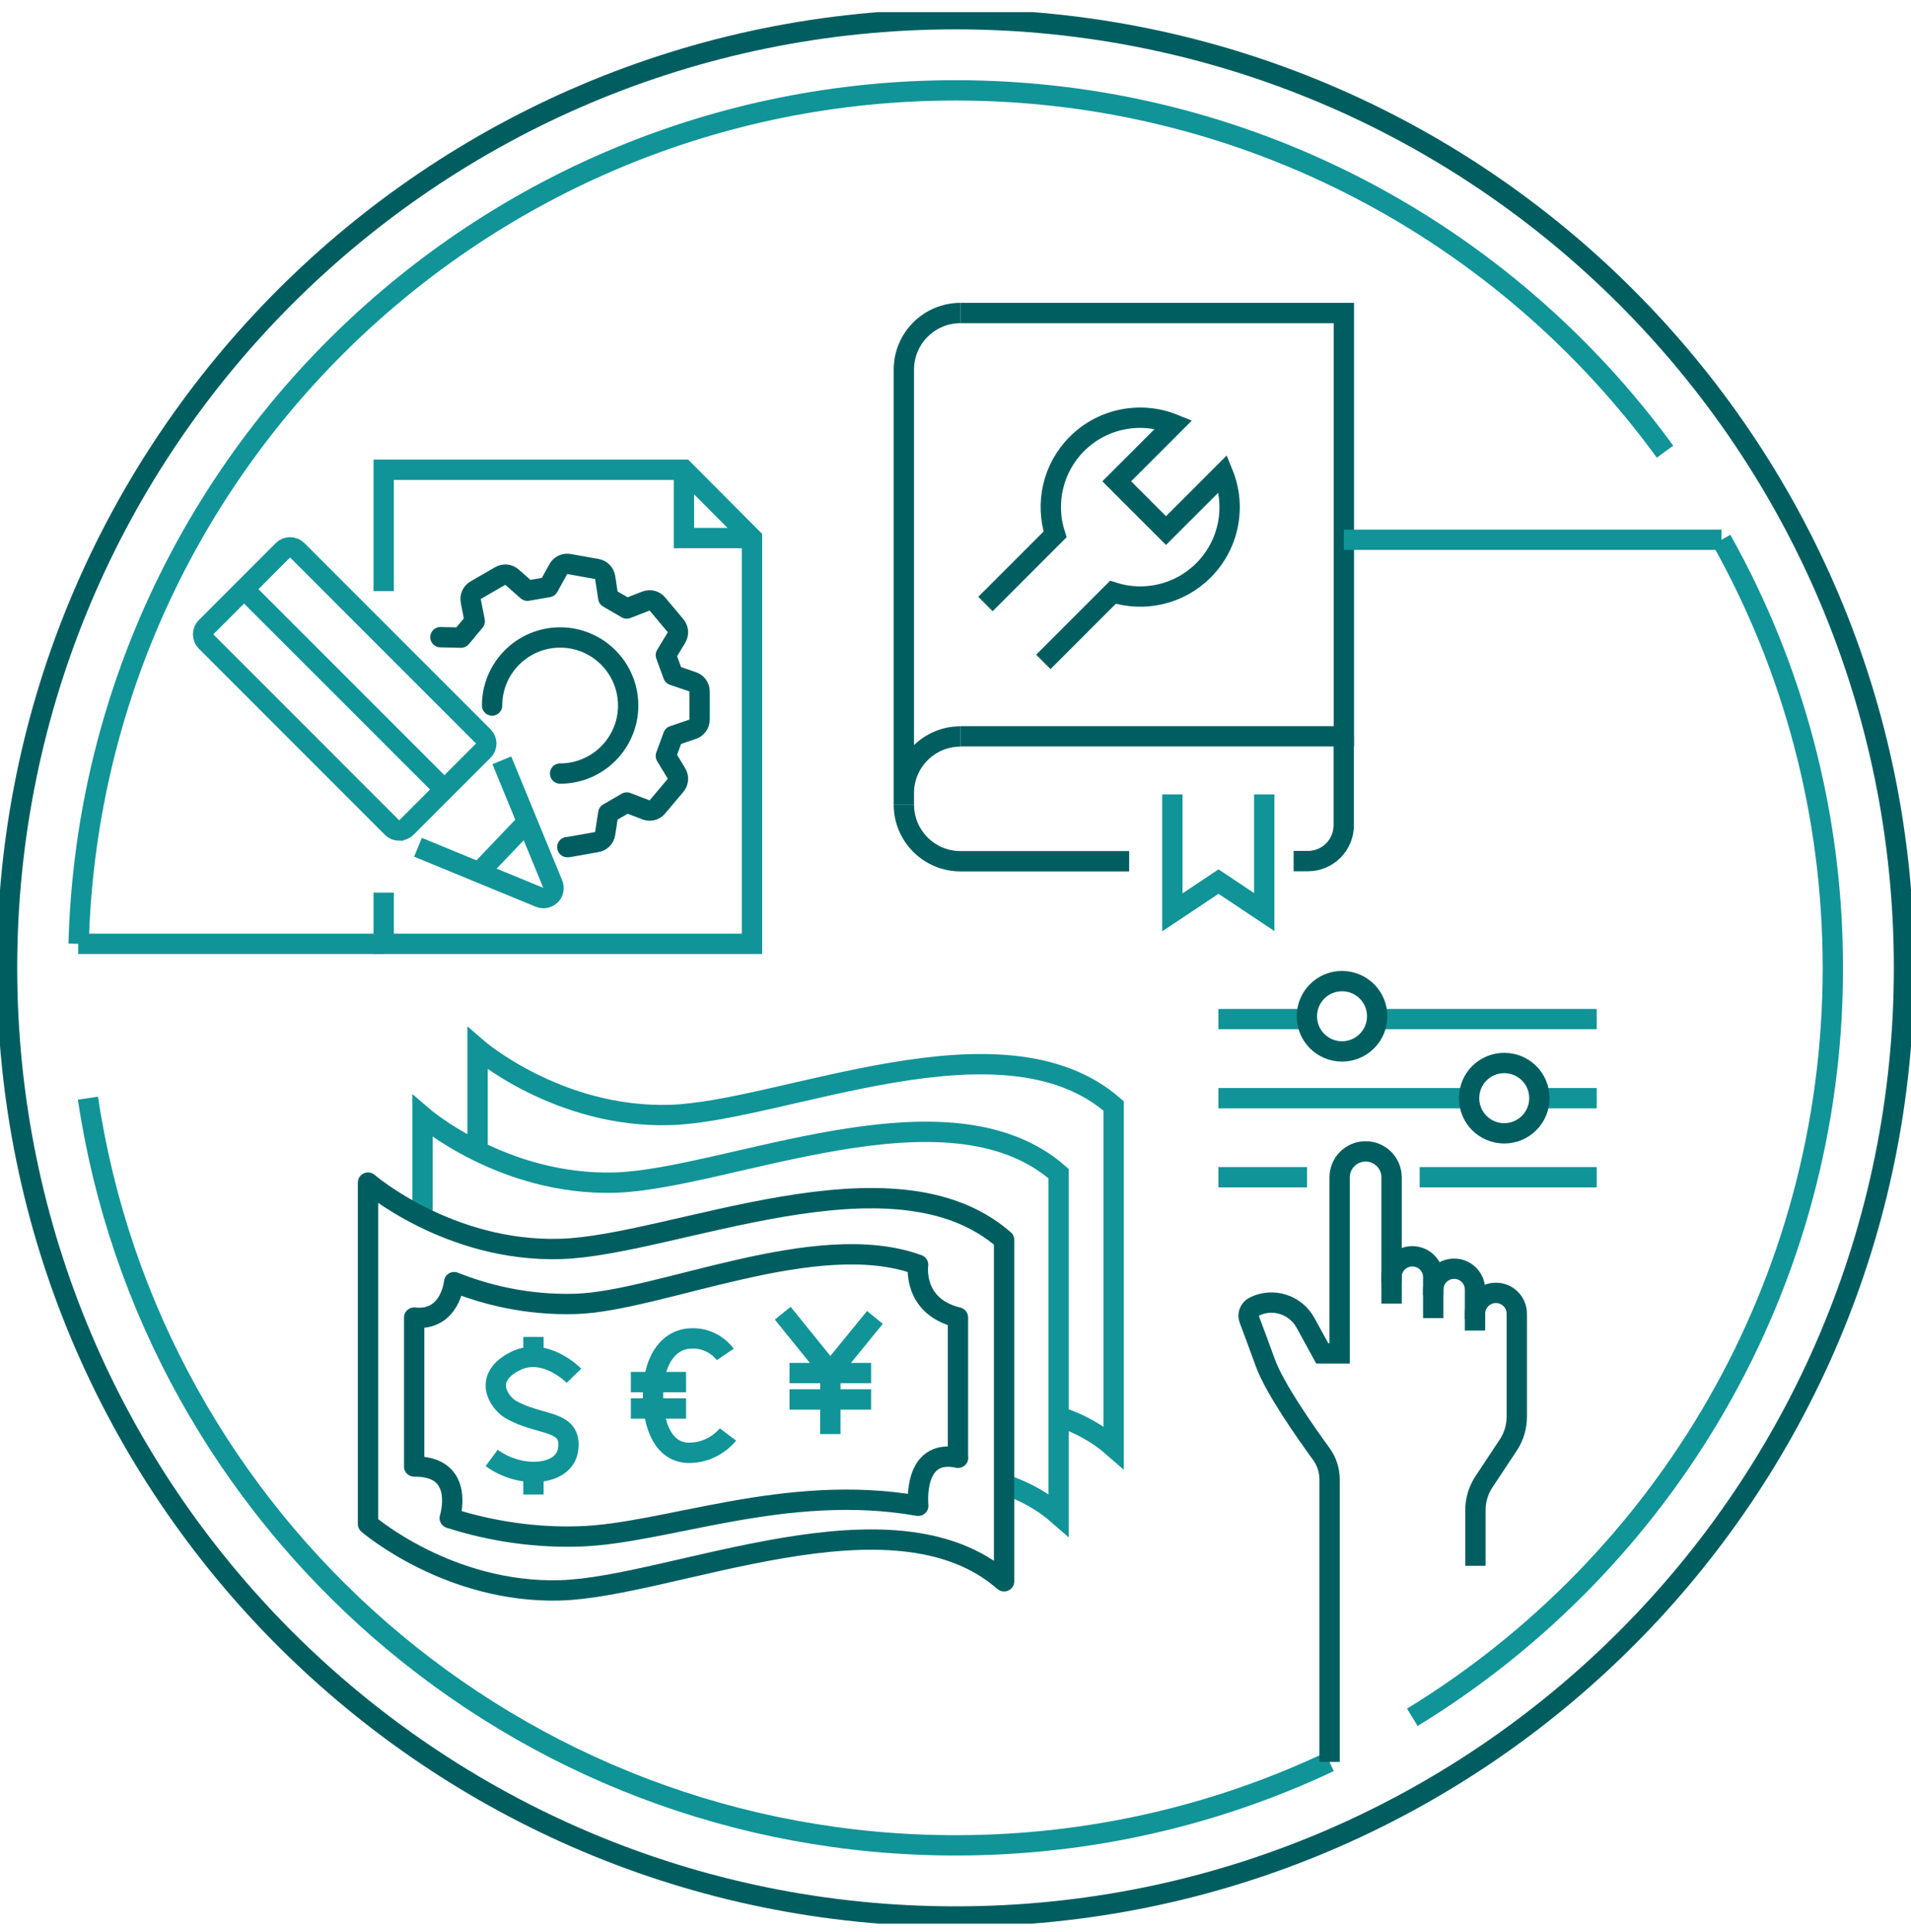 <svg width="94" height="95" viewBox="0 0 94 95" fill="none" xmlns="http://www.w3.org/2000/svg">
<g clip-path="url(#clip0_15843_23486)">
<path d="M47.002 94.253C72.768 94.253 93.656 73.365 93.656 47.599C93.656 21.832 72.768 0.944 47.002 0.944C21.235 0.944 0.347 21.832 0.347 47.599C0.347 73.365 21.235 94.253 47.002 94.253Z" stroke="#005E60" stroke-miterlimit="10"/>
<path d="M3.868 46.418C4.493 23.129 23.567 4.444 47.002 4.444C61.347 4.444 74.054 11.443 81.9 22.213" stroke="#119498" stroke-miterlimit="10"/>
<path d="M65.395 86.65C59.819 89.281 53.584 90.754 47.008 90.754C25.351 90.754 7.423 74.804 4.326 54.008" stroke="#119498" stroke-miterlimit="10"/>
<path d="M84.678 26.546C88.17 32.774 90.156 39.954 90.156 47.606C90.156 63.208 81.879 76.873 69.471 84.456" stroke="#119498" stroke-miterlimit="10"/>
<path d="M20.782 59.861V54.897C20.782 54.897 24.747 58.32 30.247 58.16C35.739 58 46.592 52.925 52.07 57.716V74.505C51.279 73.811 50.376 73.325 49.39 72.999" stroke="#119498" stroke-miterlimit="10"/>
<path d="M23.49 56.535V51.57C23.49 51.57 27.455 54.994 32.955 54.834C38.447 54.674 49.3 49.598 54.778 54.39V71.179C53.987 70.485 53.084 69.999 52.098 69.672" stroke="#119498" stroke-miterlimit="10"/>
<path d="M49.39 77.769C43.912 72.978 33.059 78.053 27.566 78.213C22.074 78.373 18.102 74.95 18.102 74.95V58.16C18.102 58.16 22.067 61.583 27.566 61.423C33.059 61.264 43.912 56.188 49.39 60.979V77.769Z" stroke="#005E60" stroke-linejoin="round"/>
<path d="M47.12 71.693V64.791C44.856 64.243 45.161 62.201 45.161 62.201C40.155 60.368 32.42 64.007 28.309 64.125C25.823 64.201 23.74 63.618 22.338 63.055C22.338 63.055 22.157 64.993 20.373 64.798V72.124C22.942 72.089 22.122 74.658 22.122 74.658C23.567 75.123 25.81 75.644 28.469 75.561C32.746 75.436 38.627 72.908 45.168 74.054C45.168 74.054 44.863 71.2 47.127 71.693H47.12Z" stroke="#005E60" stroke-linejoin="round"/>
<path d="M26.24 65.749V66.833" stroke="#119498" stroke-miterlimit="10"/>
<path d="M26.24 72.422V73.499" stroke="#119498" stroke-miterlimit="10"/>
<path d="M28.233 67.659C28.233 67.659 26.802 66.187 25.323 66.951C23.712 67.777 24.56 68.978 25.101 69.305C26.552 70.159 28.17 69.777 27.941 71.304C27.747 72.589 25.608 72.749 24.185 71.7" stroke="#119498" stroke-miterlimit="10"/>
<path d="M31.031 67.971H33.746" stroke="#119498" stroke-miterlimit="10"/>
<path d="M31.031 69.27H33.746" stroke="#119498" stroke-miterlimit="10"/>
<path d="M35.676 66.61C35.676 66.61 35.086 65.742 33.927 65.826C32.767 65.909 32.121 67.055 32.121 68.617C32.121 70.179 32.67 71.45 33.899 71.45C35.128 71.45 35.808 70.547 35.808 70.547" stroke="#119498" stroke-miterlimit="10"/>
<path d="M43.037 64.791L40.843 67.478L38.502 64.583" stroke="#119498" stroke-miterlimit="10"/>
<path d="M40.843 67.478V70.527" stroke="#119498" stroke-miterlimit="10"/>
<path d="M38.836 67.527H42.849" stroke="#119498" stroke-miterlimit="10"/>
<path d="M38.836 68.825H42.849" stroke="#119498" stroke-miterlimit="10"/>
<path d="M47.245 36.211H66.103V15.394H47.245" stroke="#005E60" stroke-miterlimit="10"/>
<path d="M47.245 15.394C45.71 15.394 44.46 16.637 44.46 18.178V39.579V39.002C44.46 37.468 45.703 36.218 47.245 36.218" stroke="#005E60" stroke-miterlimit="10"/>
<path d="M63.632 42.349H64.333C65.312 42.349 66.097 41.558 66.097 40.586V36.211" stroke="#005E60" stroke-miterlimit="10"/>
<path d="M44.46 39.572C44.46 41.106 45.703 42.356 47.245 42.356H55.542" stroke="#005E60" stroke-miterlimit="10"/>
<path d="M51.321 32.552L54.744 29.129C56.264 29.615 57.993 29.254 59.195 28.052C60.486 26.761 60.806 24.872 60.16 23.289L57.355 26.094L54.931 23.671L57.736 20.866C56.146 20.22 54.258 20.546 52.973 21.831C51.772 23.032 51.411 24.761 51.897 26.282L48.474 29.705" stroke="#005E60" stroke-miterlimit="10"/>
<path d="M57.667 39.072V44.87L59.938 43.356L62.187 44.856V39.072" stroke="#119498" stroke-miterlimit="10"/>
<path d="M66.103 26.546H84.678" stroke="#119498" stroke-miterlimit="10"/>
<path d="M21.574 38.544L12.068 29.038" stroke="#119498" stroke-miterlimit="10"/>
<path d="M19.637 40.849C19.505 40.849 19.38 40.801 19.289 40.704L10.131 31.545C9.943 31.358 9.943 31.045 10.131 30.851L13.922 27.059C14.11 26.872 14.429 26.872 14.616 27.059L23.775 36.218C23.97 36.413 23.97 36.718 23.775 36.912L19.991 40.697C19.901 40.787 19.776 40.843 19.644 40.843L19.637 40.849Z" stroke="#119498" stroke-miterlimit="10"/>
<path d="M24.685 37.392L27.191 43.488C27.268 43.669 27.226 43.884 27.087 44.023C26.99 44.113 26.872 44.169 26.74 44.169C26.677 44.169 26.615 44.155 26.552 44.134L20.56 41.669" stroke="#119498" stroke-miterlimit="10"/>
<path d="M27.907 41.662C27.907 41.662 27.962 41.662 27.99 41.655L29.358 41.412C29.566 41.377 29.733 41.211 29.767 40.995L29.92 39.995L30.83 39.468L31.774 39.829C31.976 39.905 32.205 39.85 32.337 39.683L33.232 38.621C33.371 38.454 33.385 38.218 33.274 38.037L32.753 37.176L33.114 36.19L34.072 35.864C34.274 35.794 34.413 35.6 34.413 35.392V34.003C34.413 33.788 34.274 33.6 34.072 33.531L33.114 33.205L32.753 32.218L33.274 31.358C33.385 31.17 33.371 30.941 33.232 30.774L32.337 29.705C32.198 29.538 31.969 29.483 31.774 29.559L30.83 29.927L29.92 29.399L29.767 28.399C29.733 28.184 29.566 28.018 29.358 27.983L27.99 27.74C27.775 27.698 27.566 27.802 27.462 27.99L26.976 28.872L25.942 29.052L25.185 28.386C25.025 28.24 24.789 28.219 24.601 28.33L23.4 29.024C23.213 29.129 23.115 29.344 23.157 29.559L23.352 30.552L22.678 31.358L21.664 31.337" stroke="#005E60" stroke-linecap="round" stroke-linejoin="round"/>
<path d="M24.206 34.697C24.206 32.85 25.705 31.351 27.552 31.351C29.399 31.351 30.899 32.85 30.899 34.697C30.899 36.544 29.399 38.044 27.552 38.044" stroke="#005E60" stroke-linecap="round" stroke-linejoin="round"/>
<path d="M18.873 29.073V23.102H33.642L36.989 26.462V46.418H18.873V43.898" stroke="#119498" stroke-miterlimit="10"/>
<path d="M36.989 26.462H33.642V23.102" stroke="#119498" stroke-miterlimit="10"/>
<path d="M25.934 40.419L23.72 42.738" stroke="#119498" stroke-miterlimit="10"/>
<path d="M68.45 64.111V57.903C68.45 57.195 67.881 56.625 67.173 56.625C66.465 56.625 65.895 57.195 65.895 57.903V66.562H65.041L64.215 65.055C63.722 64.159 62.618 63.805 61.701 64.257C61.465 64.368 61.354 64.645 61.451 64.888C61.611 65.312 61.882 66.034 62.243 67.027C62.694 68.277 64.243 70.478 64.993 71.506C65.256 71.867 65.402 72.311 65.402 72.763V86.65" stroke="#005E60" stroke-miterlimit="10"/>
<path d="M70.499 64.826V62.812C70.499 62.243 70.04 61.785 69.471 61.785C68.902 61.785 68.444 62.243 68.444 62.812V63.09" stroke="#005E60" stroke-miterlimit="10"/>
<path d="M72.554 65.437V63.423C72.554 62.854 72.096 62.396 71.526 62.396C70.957 62.396 70.499 62.854 70.499 63.423V63.701" stroke="#005E60" stroke-miterlimit="10"/>
<path d="M72.554 64.888V64.611C72.554 64.041 73.012 63.583 73.582 63.583C74.151 63.583 74.609 64.041 74.609 64.611V69.672C74.609 70.172 74.464 70.659 74.186 71.075L72.999 72.867C72.721 73.283 72.575 73.769 72.575 74.269V77.005" stroke="#005E60" stroke-miterlimit="10"/>
<path d="M59.931 57.896H64.291" stroke="#119498" stroke-miterlimit="10"/>
<path d="M69.832 57.896H78.54" stroke="#119498" stroke-miterlimit="10"/>
<path d="M59.931 54.008H72.263" stroke="#119498" stroke-miterlimit="10"/>
<path d="M75.721 54.008H78.54" stroke="#119498" stroke-miterlimit="10"/>
<path d="M59.931 50.119H64.291" stroke="#119498" stroke-miterlimit="10"/>
<path d="M67.742 50.119H78.54" stroke="#119498" stroke-miterlimit="10"/>
<path d="M67.742 49.98C67.742 50.932 66.971 51.709 66.013 51.709C65.055 51.709 64.284 50.939 64.284 49.98C64.284 49.022 65.055 48.251 66.013 48.251C66.971 48.251 67.742 49.022 67.742 49.98Z" stroke="#005E60" stroke-miterlimit="10"/>
<path d="M75.721 54.008C75.721 54.959 74.95 55.737 73.992 55.737C73.033 55.737 72.263 54.966 72.263 54.008C72.263 53.049 73.033 52.279 73.992 52.279C74.95 52.279 75.721 53.049 75.721 54.008Z" stroke="#005E60" stroke-miterlimit="10"/>
<path d="M18.873 46.418H3.847" stroke="#119498" stroke-miterlimit="10"/>
</g>
<defs>
<clipPath id="clip0_15843_23486">
<rect width="94.01" height="94.01" fill="white" transform="translate(0 0.597)"/>
</clipPath>
</defs>
</svg>

